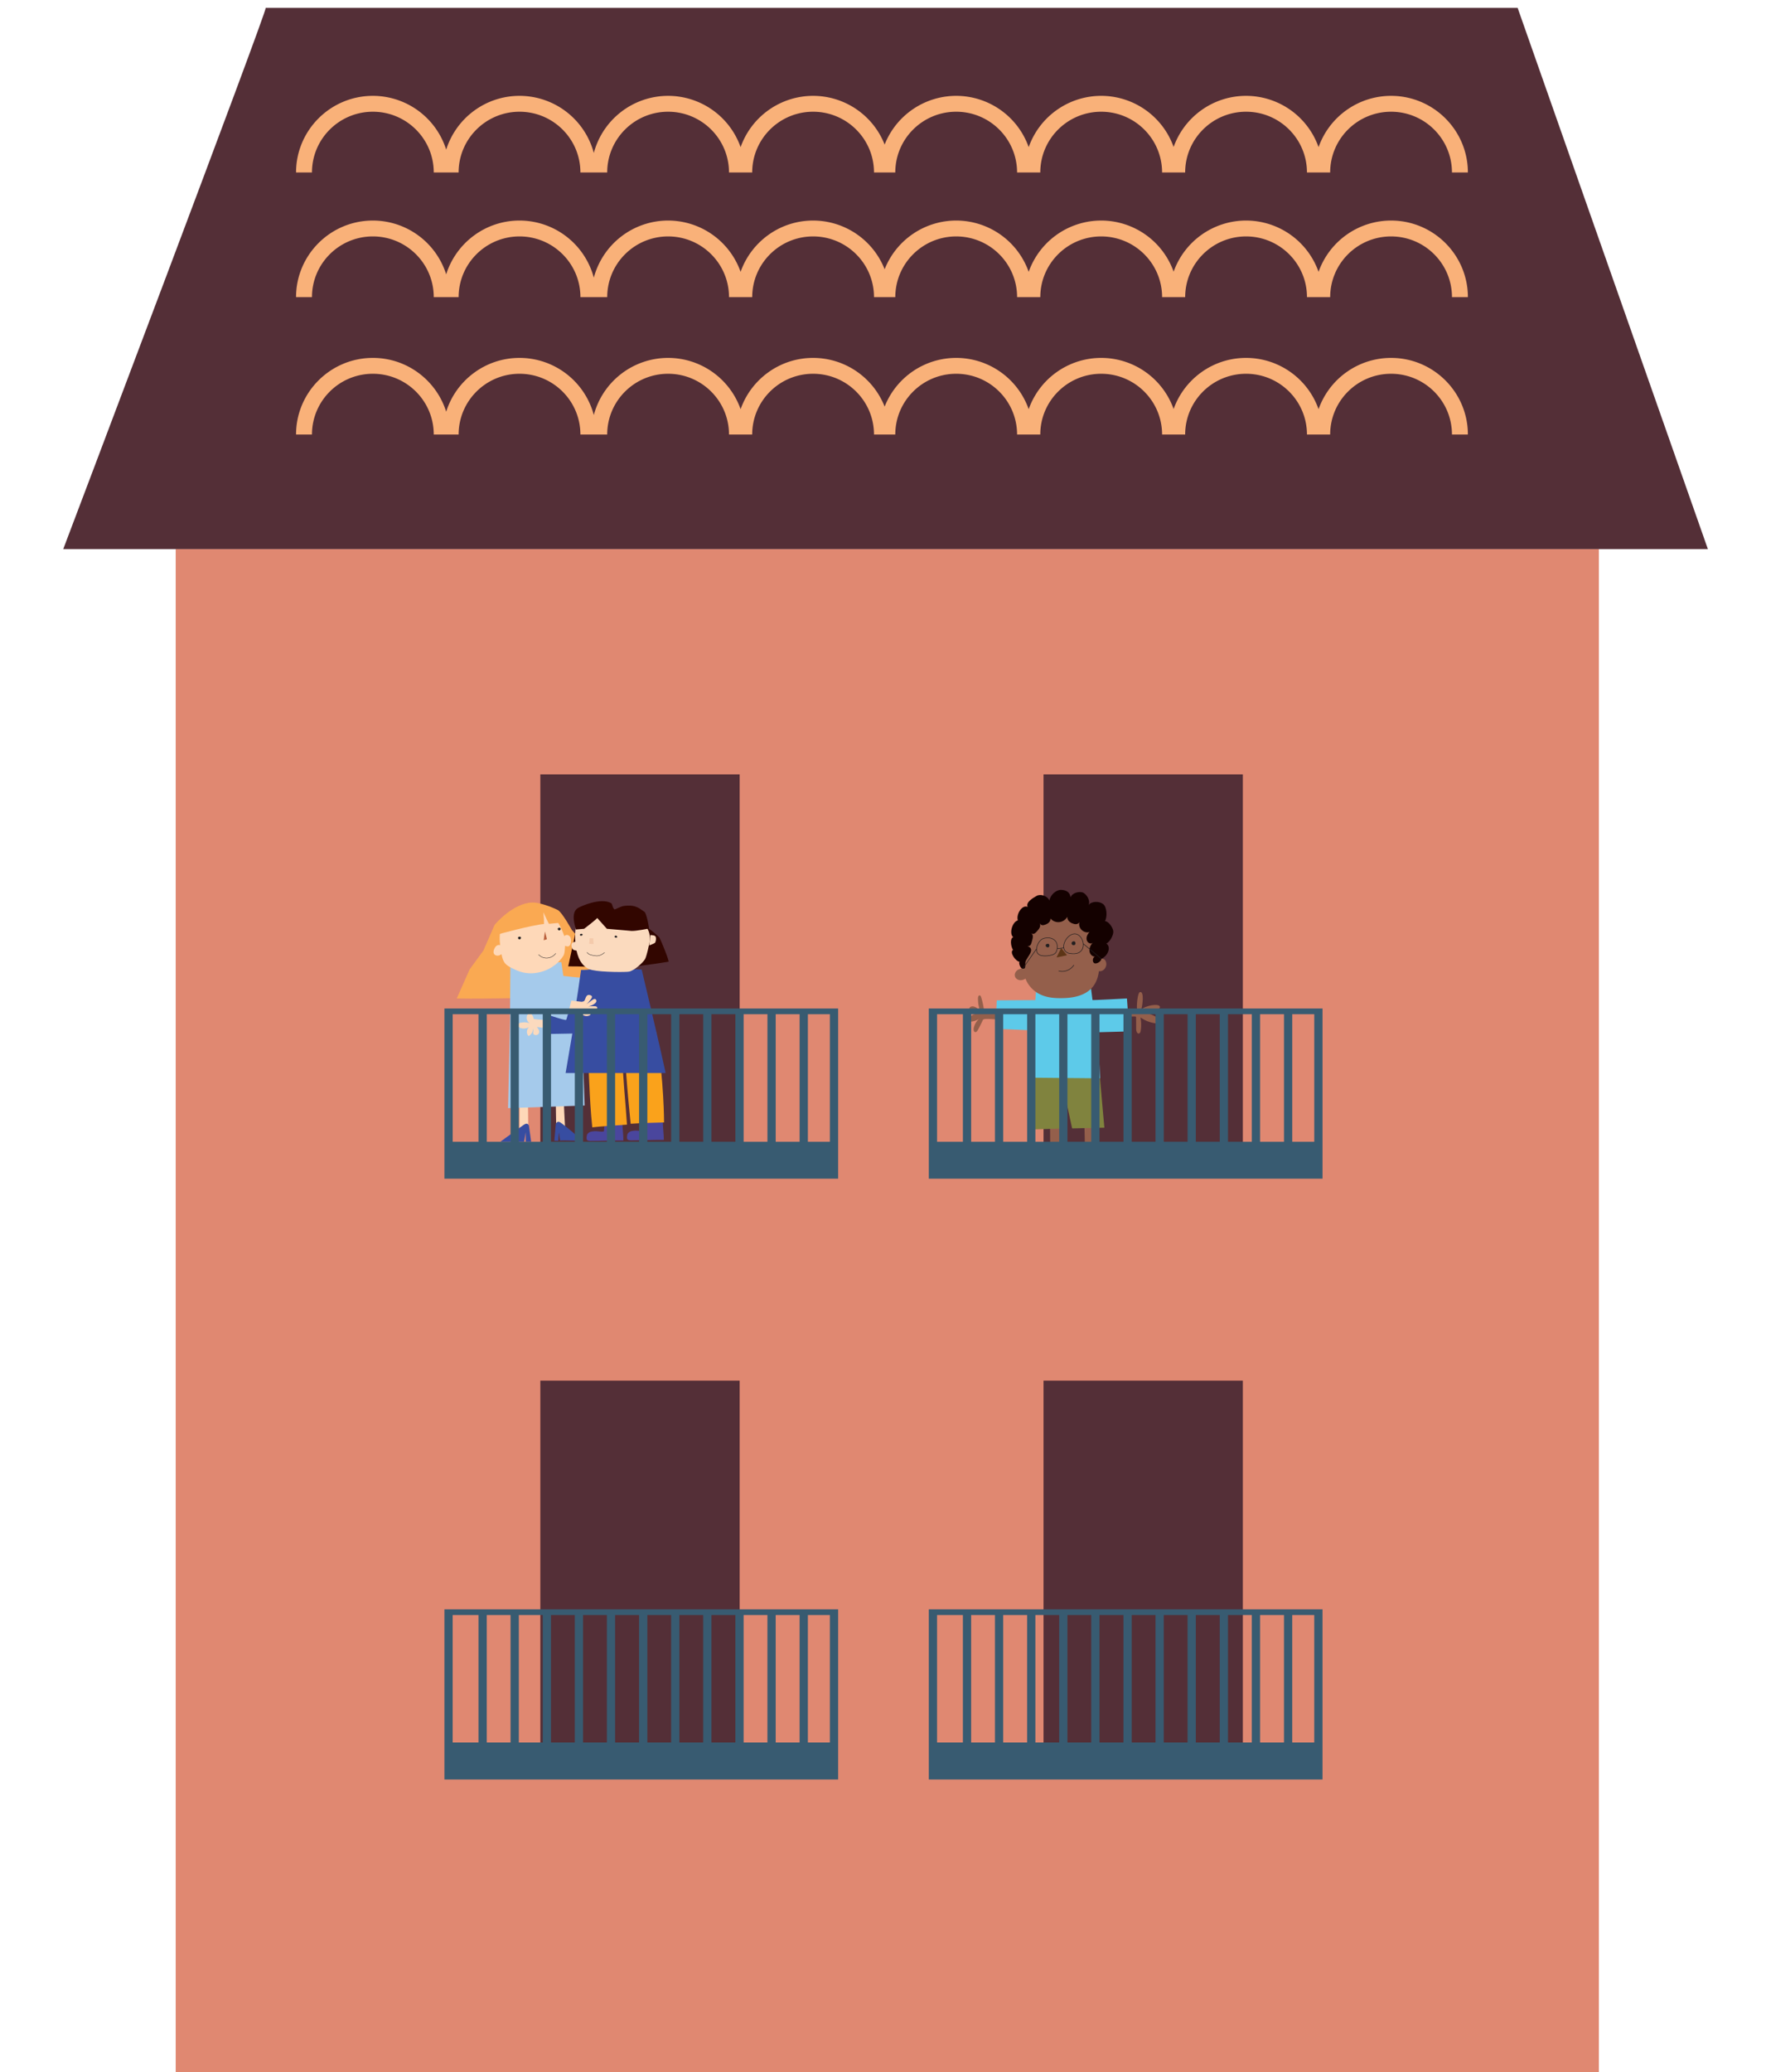 <svg xmlns="http://www.w3.org/2000/svg" width="224" height="262" fill="none" viewBox="0 0 224 262">
  <path fill="#E08871" d="M22.223 262V69.426h180.006V262H22.223Z"/>
  <path fill="#542F37" d="M33.603 1h.004-.004Zm.004 0h158.349l24.059 68.426H8S33.814 1.3 33.607 1Zm123.591 96.913h-25.21v47.091h25.21v-47.09Zm-88.854 0h25.21v47.091h-25.21v-47.09Zm88.854 76.665h-25.21v47.091h25.21v-47.091Zm-88.854 0h25.21v47.091h-25.21v-47.091Z"/>
  <path fill="#F9B179" d="M54.862 21.807c0-4.24-3.45-7.68-7.702-7.68s-7.702 3.44-7.702 7.68h-2.013c0-5.341 4.358-9.687 9.715-9.687a9.728 9.728 0 0 1 9.275 6.804c1.234-3.938 4.925-6.804 9.276-6.804a9.727 9.727 0 0 1 9.396 7.224 9.727 9.727 0 0 1 9.397-7.224 9.73 9.73 0 0 1 9.17 6.487 9.729 9.729 0 0 1 9.169-6.487 9.73 9.73 0 0 1 9.049 6.162 9.73 9.73 0 0 1 9.049-6.162 9.73 9.73 0 0 1 9.17 6.487 9.73 9.73 0 0 1 9.17-6.487 9.73 9.73 0 0 1 9.162 6.465c1.335-3.762 4.938-6.465 9.162-6.465a9.73 9.73 0 0 1 9.17 6.487 9.73 9.73 0 0 1 9.17-6.487c5.357 0 9.715 4.346 9.715 9.687h-2.013c0-4.24-3.45-7.68-7.702-7.68s-7.702 3.44-7.702 7.68h-2.936c0-4.24-3.45-7.68-7.702-7.68s-7.702 3.44-7.702 7.68h-2.92c0-4.24-3.45-7.68-7.702-7.68s-7.702 3.44-7.702 7.68h-2.936c0-4.24-3.45-7.68-7.702-7.68s-7.702 3.44-7.702 7.68h-2.694c0-4.24-3.45-7.68-7.702-7.68s-7.702 3.44-7.702 7.68h-2.935c0-4.24-3.45-7.68-7.702-7.68s-7.702 3.44-7.702 7.68h-3.39c0-4.24-3.45-7.68-7.701-7.68-4.252 0-7.702 3.44-7.702 7.68h-3.147Zm0 15.768h3.147c0-4.24 3.45-7.68 7.702-7.68s7.702 3.44 7.702 7.68h3.389c0-4.24 3.45-7.68 7.702-7.68s7.702 3.44 7.702 7.68h2.935c0-4.24 3.45-7.68 7.702-7.68s7.702 3.44 7.702 7.68h2.694c0-4.24 3.45-7.68 7.702-7.68s7.702 3.44 7.702 7.68h2.936c0-4.24 3.45-7.68 7.702-7.68s7.702 3.44 7.702 7.68h2.92c0-4.24 3.45-7.68 7.702-7.68s7.702 3.44 7.702 7.68h2.936c0-4.24 3.45-7.68 7.702-7.68s7.702 3.44 7.702 7.68h2.013c0-5.342-4.358-9.687-9.715-9.687a9.73 9.73 0 0 0-9.17 6.487 9.73 9.73 0 0 0-9.17-6.487 9.73 9.73 0 0 0-9.162 6.464 9.73 9.73 0 0 0-9.162-6.464 9.73 9.73 0 0 0-9.17 6.487 9.73 9.73 0 0 0-9.17-6.487 9.73 9.73 0 0 0-9.049 6.161 9.73 9.73 0 0 0-9.049-6.161c-4.232 0-7.841 2.713-9.17 6.487a9.73 9.73 0 0 0-9.17-6.487 9.727 9.727 0 0 0-9.396 7.224 9.727 9.727 0 0 0-9.396-7.224c-4.35 0-8.042 2.866-9.276 6.804a9.728 9.728 0 0 0-9.275-6.804c-5.357 0-9.715 4.345-9.715 9.686h2.013c0-4.24 3.45-7.68 7.702-7.68s7.702 3.44 7.702 7.68Zm10.848 9.686c-4.251 0-7.701 3.44-7.701 7.68h-3.147c0-4.24-3.45-7.68-7.702-7.68s-7.702 3.44-7.702 7.68h-2.013c0-5.341 4.358-9.687 9.715-9.687 4.35 0 8.042 2.867 9.275 6.805 1.234-3.938 4.925-6.805 9.276-6.805a9.727 9.727 0 0 1 9.396 7.224 9.727 9.727 0 0 1 9.397-7.224 9.73 9.73 0 0 1 9.17 6.487c1.328-3.773 4.937-6.487 9.169-6.487a9.73 9.73 0 0 1 9.049 6.162 9.73 9.73 0 0 1 9.049-6.162 9.73 9.73 0 0 1 9.17 6.487 9.73 9.73 0 0 1 9.17-6.487 9.73 9.73 0 0 1 9.162 6.465c1.335-3.762 4.938-6.465 9.162-6.465a9.73 9.73 0 0 1 9.17 6.487 9.73 9.73 0 0 1 9.17-6.487c5.357 0 9.715 4.346 9.715 9.687h-2.013c0-4.24-3.45-7.68-7.702-7.68s-7.702 3.44-7.702 7.68h-2.936c0-4.24-3.45-7.68-7.702-7.68s-7.702 3.44-7.702 7.68h-2.92c0-4.24-3.45-7.68-7.702-7.68s-7.702 3.44-7.702 7.68h-2.936c0-4.24-3.45-7.68-7.702-7.68s-7.702 3.44-7.702 7.68h-2.694c0-4.24-3.45-7.68-7.702-7.68s-7.702 3.44-7.702 7.68h-2.935c0-4.24-3.45-7.68-7.702-7.68s-7.702 3.44-7.702 7.68h-3.39c0-4.24-3.45-7.68-7.701-7.68Z"/>
  <path fill="#945F4B" d="M134.367 147.011c-.106-1.237-.181-5.824-.181-5.824l-1.377 1.011.045 4.813m-8.369-19.042a9.64 9.64 0 0 0-.378-1.856c-.03-.12-.106-.256-.212-.256-.136 0-.197.211-.197.377 0 .619.106 1.222.333 1.781-.181-.363-.484-.634-.832-.74-.167-.045-.348-.045-.484.061-.136.105-.182.362-.061.498.046.045.106.06.167.09.317.106.635.181.953.241-.53-.03-1.059.257-1.377.755a.243.243 0 0 0-.045.136c0 .09.105.105.181.12.454.031.923-.09 1.301-.362a2.29 2.29 0 0 0-.65 1.072c-.076.241-.046.603.181.618.137 0 .242-.136.318-.271.227-.408.439-.83.636-1.268.227-.498 5.265.709 5.039-.483-.273-1.448-4.162-.558-4.888-.498l.015-.015Zm19.325-.347c-.06-.739.121-2.263.409-2.173.469-.105.333 1.464.136 2.173.666-.513 2.285-.784 2.36-.302 0 .438-1.346.649-2.088.71.772.075 2.088.633 1.998 1.101-.061.241-.364.272-.606.241a4.236 4.236 0 0 1-1.77-.724 4.78 4.78 0 0 1 .03 1.675c-.015.136-.075.302-.197.347-.242.091-.378-.287-.378-.543 0-.513 0-1.026-.015-1.539 0-.317-5.024.754-4.676-.453.258-.875 4.01-.468 4.782-.513h.015Zm-6.538 19.434 1.332-.03-.122-5.643-1.377-1.509.167 7.182Z"/>
  <path fill="#80833E" d="m130.885 142.801 3.828-.12v-4.119l.893 4.119 4.086-.091c0 .211-.575-6.412-.575-6.412 0-.121-.303-1.932-.363-2.037-.137-.257-.469-.227-.727-.181-2.466.452-4.963 2.097-7.429 2.157 0 .996.181 4.029.287 6.684Z"/>
  <path fill="#5DCAE9" d="m130.963 126.461-4.888.03s-.121 2.746-.212 3.591l4.646.196.09 5.99 8.55.076c-.015.136-.257-5.824-.257-5.824l3.949-.106-.303-4.164s-4.479.241-4.358.196l-.272-2.173c-.015.166-6.839.8-6.839.8s-.091.784-.121 1.403l.015-.015Z"/>
  <path fill="#945F4B" d="M139.601 121.27c-.106-.06-.348-.045-.575 0-.152-2.022-1.135-3.953-2.588-4.964-1.437-.996-3.42-1.116-4.903-.151-1.331.875-1.543 3.259-1.876 4.889-.106.468-.197.935-.197 1.418-.212-.03-.499.046-.696.151-.242.136-.454.438-.408.755.045.362.408.573.726.573.212 0 .439-.075.62-.196a3.678 3.678 0 0 0 1.604 1.856c.999.573 2.134.633 3.239.603 1.558-.045 3.359-.467 4.1-2.127.182-.393.288-.845.348-1.283.182.03.363 0 .53-.12.242-.151.393-.453.408-.755 0-.256-.105-.543-.317-.649h-.015Z"/>
  <path fill="#231F20" d="M132.49 119.339c-.257.03-.242.196-.212.301.03.106.227.182.333.136.076-.03.121-.151.121-.181 0-.105-.045-.302-.227-.256m3.297-.317c-.257.03-.288.226-.257.317.03.09.136.226.363.151.076-.031.121-.151.121-.181 0-.106-.03-.302-.227-.287Z"/>
  <path fill="#5D3516" d="m134.216 119.867-.575 1.192 1.316-.272"/>
  <path stroke="#231F20" stroke-miterlimit="10" stroke-width=".07" d="M133.898 122.764c.696.211 1.498-.091 1.937-.74"/>
  <path fill="#140100" d="M129.993 119.625c.363.046.439-.286.544-.679.106-.392.197-.754-.121-.95.333.196.5.03.772-.272.272-.301.484-.603.318-.98.197.316.439.271.756.15.318-.12.621-.362.606-.754.605.694 1.649.588 2.133-.211-.015.407.258.664.606.815.348.15.696.181.923-.136-.227.769.605 1.478 1.286 1.237-.257.241-.454.634-.363 1.011.09.377.544.588.786.317-.272.271-.484.679-.438 1.086.045.408.408.785.756.664-.318.045-.454.604-.196.83.257.226.953-.181.938-.528.756-.287 1.316-1.418.635-1.931.409-.136.938-1.072.878-1.555-.061-.482-.605-1.252-1.044-1.267.302-.573.242-1.78-.242-2.158-.485-.377-1.453-.392-1.846.121.257-.513-.182-1.313-.666-1.554-.484-.241-1.438.03-1.604.588-.091-.694-.59-.935-1.211-.95-.62-.015-1.362.649-1.467 1.343-.258-.589-1.12-.875-1.635-.574-.514.302-1.377.8-1.119 1.388-.681-.331-1.483.906-1.241 1.705-.681.151-1.15 1.675-.575 2.128-.454.121-.318 1.177-.031 1.599-.484.287.318 1.449.863 1.524-.212-.03.03.77.272.83.606.166.348-.543.439-.86.167-.573 1.317-1.584.288-1.961v-.016Z"/>
  <path stroke="#231F20" stroke-miterlimit="10" stroke-width=".07" d="M131.492 120.742c.166.091.348.106.529.121.333.015.666-.015.984-.106.197-.045.409-.136.53-.302.075-.105.121-.241.151-.362.045-.181.045-.362.03-.543-.091-.95-1.165-1.131-1.831-.845-.62.272-1.18 1.645-.393 2.037Zm2.207-.785.832-.105m.832.709c.363.06.757.06 1.09-.106 1.15-.603.363-2.671-.772-2.339-1.059.317-1.771 2.203-.333 2.46l.015-.015Zm-6.019 1.931 1.785-2.55m5.898-.603 2.255 1.886"/>
  <path fill="#324CA0" d="m134.289 145.186-1.498.09v.755c-.575.06-1.483.15-2.073.437-.151.076-.317.211-.348.407-.121.815.379.725.515.755l3.48-.181-.091-2.263h.015Zm4.282.105-1.347.03v.8c-.544.06-1.634.151-2.209.453-.151.075-.318.211-.348.407-.121.815.378.724.515.754l3.48-.181-.091-2.263Z"/>
  <path fill="#FED8B8" d="M65.685 142.862c.378-.03.771 0 1.135.105-.016-1.72-.046-3.44-.06-5.16 0-.015-.864.136-.97.302-.211.302-.075.981-.075 1.328 0 1.146 0 2.278-.015 3.425h-.015Zm4.704.06h1.104a206.998 206.998 0 0 1-.242-5.341c-.333.106-.711.151-1.044.06.121.363.106 5.281.182 5.281Z"/>
  <path fill="#374DA1" d="M63.277 144.371s2.119-.015 3.011 0c0 0 .03-.196.076-.422.046-.287.121-.634.136-.785v1.207h.681l-.287-2.082c-.167-.242-.318-.302-.742 0-.907.664-1.967 1.403-2.875 2.082Zm10.411-.151c-.802.06-2.027-.06-2.844 0-.046-.226-.106-.8-.137-1.026-.045.151-.09 1.041-.09 1.041h-.5l.182-2.142c.136-.242.317-.347.62-.136.832.573 2.028 1.66 2.754 2.248l.015.015Z"/>
  <path fill="#FAA952" d="m62.581 116.895-1.437 3.289-1.74 2.384-1.635 3.682c2.255.045 4.51 0 6.764-.031 4.101-.075 8.202-.15 12.302-.241l-.317-2.595-2.104-3.425-2.088-2.369s-1.24-2.248-1.77-2.52c-.832-.422-2.36-.966-3.193-.951-2.482.046-4.767 2.777-4.767 2.777h-.015Z"/>
  <path fill="#A5CAEB" d="m64.519 128.649-.257 11.467 9.684-.332-.575-16.205c.212.105-2.118-.181-2.118-.181l-.258-1.751-6.446.589-.045 6.397.015.016Z"/>
  <path fill="#FED8B8" d="M72.19 118.63a.589.589 0 0 0-.363-.392c-.167-.046-.363 0-.44.151-.03-.076-.06-.151-.09-.242-.333-.815-.68-1.675-1.347-2.233-2.254-1.886-6.28-.694-6.688 1.871a6.528 6.528 0 0 0 0 1.72.51.51 0 0 0-.439.076c-.136.09-.227.241-.302.392-.091.211-.152.468-.015.664.105.151.287.211.469.196.166 0 .333-.091.454-.196.06.317.136.573.212.754.272.694.938.936 1.603 1.253 2.058.98 4.737.181 5.993-1.766.211-.317.196-.89.242-1.282.12.03.242.09.363.075.227-.03.333-.287.363-.513.03-.181.03-.362-.03-.543l.015.015Z"/>
  <path fill="#FAA952" d="M62.9 118.192c-.091-.03 4.524-1.252 5.901-1.358.015-.513-.03-.98-.076-1.493.212.452.666 1.433.697 1.463.045.03.74-.09 1.8-.135-.03-.498-.363-.936-.756-1.208-.394-.271-.863-.422-1.317-.573-1.12-.362-2.3-.588-3.42-.09-1.12.497-2.935 1.976-2.86 3.41l.03-.016Z"/>
  <path fill="#BA613E" d="M68.936 117.785c-.076.377-.121.709-.167 1.102.137-.031.273-.076.41-.136-.077-.317-.243-.936-.243-.966Z"/>
  <path fill="#231F20" d="M65.609 118.464s.166-.045.227 0c.06.045.075.166.015.226a.171.171 0 0 1-.227.061c-.076-.046-.121-.136-.091-.212 0-.03.076-.09.076-.09m5.023-1.117s.166-.045.227 0c.06.045.076.166.015.226a.171.171 0 0 1-.227.061c-.076-.045-.12-.136-.09-.211 0-.031.075-.091.075-.091"/>
  <path stroke="#231F20" stroke-miterlimit="10" stroke-width=".05" d="M68.121 120.697c.59.649 1.62.574 2.18-.151"/>
  <path fill="#FBDABE" d="M67.498 128.815a1.066 1.066 0 0 0-.272-.574c-.06-.075-.167-.151-.272-.136-.076 0-.122.061-.167.106-.303.362-.197.92.227 1.177a2.15 2.15 0 0 0-1.12-.075.495.495 0 0 0-.287.12c-.106.106-.106.272 0 .393.106.12.257.181.424.211.363.06.771-.045 1.028-.272-.453.272-.56.875-.196 1.237.348-.196.56-.543.544-.905.152.181-.06.468.076.664.106.151.393.151.545.045.151-.105.197-.317.151-.483-.045-.166-.166-.316-.272-.467a32.33 32.33 0 0 0 2.996.271c.06 0 .12 0 .181-.03.03-.03.061-.06.061-.105.076-.212.288-.74.106-.936-.182-.211-.681-.106-.953-.09-.939.045-1.877 0-2.8-.121v-.03Z"/>
  <path fill="#4A469D" d="M76.397 143.058c-.605.106-.726-.105-1.437 0-.151.03-.348 0-.65.317-.107.106-.152.573-.091.709.06.151.302.181.499.181 1.165 0 2.966-.075 4.13-.06 0-.785-.135-1.599-.12-2.384-.363 0-2.028-.136-2.24.166l-.106 1.056.015.015Zm5.113-.075c-.605.105-.726-.106-1.437 0-.151.03-.348 0-.65.316-.106.106-.152.574-.091.71.06.15.302.181.5.181 1.164 0 2.965-.076 4.13-.061 0-.784-.136-1.599-.121-2.384-.363 0-2.028-.135-2.24.166l-.105 1.056.015.016Z"/>
  <path fill="#FAA21B" d="M74.912 142.545c.908-.121 3.299-.256 4.388-.347-.181-2.897-.53-5.93-.59-8.797.862-.075-.514.031.363-.03.076 2.777.696 8.721.696 8.721 1.06-.09 4.222-.166 4.222-.166s.015-5.13-.984-11.391c.06.392-8.76 1.388-8.76 1.388.332 4.225.241 6.397.665 10.622Z"/>
  <path fill="#374DA1" d="M69.074 130.761c.015-.754.091-1.659.106-2.414 0 0 2.285-.121 3.45-.151.197-.739.863-5.552.863-5.552 1.059.03 2.103-.227 2.103-.227l.726-2.912c.091-.06 3.571.377 3.571.377s-.106 2.641-.075 2.641c.363 0 1.346.075 1.346.075s2.255 9.446 3.027 13.082H71.54l.847-4.994-3.284.06-.03.015Z"/>
  <path fill="#320600" d="M71.871 122.191c3.178-.03 5.311.362 5.81.317 1.56-.136 5.372-.649 6.87-.906.137-.03-.907-2.625-1.134-3.017-.167-.302-2.346-2.098-3.98-2.701-2.936-1.086-5.523-.845-6.567 1.66l-.999 4.647Z"/>
  <path fill="#FBDABE" d="m76.502 115.597-3.647 1.569s-.182.694-.076 2.022c.106 1.328.53 3.108 2.119 3.471 1.27.286 4.373.271 4.675.196.651-.136 1.725-1.117 1.998-1.554.227-.393.514-1.811.56-2.022.393-1.856-.939-2.897-2.18-3.455-1.24-.559-2.496-.166-3.464-.227h.015Z"/>
  <path stroke="#231F20" stroke-miterlimit="10" stroke-width=".05" d="M74.246 120.41a.776.776 0 0 0 .363.287c.152.06.318.09.485.121.12.015.257.045.378.045.378 0 .726-.196.999-.423"/>
  <path fill="#320600" d="M81.494 115.28c-.575-.347-1.014-.95-2.618-.724-.333.045-1.12.468-1.15.438-.287-.242-.227-.589-.408-.785-1.302-.769-3.844.377-4.222.604-.984.603-.318 2.399-.257 2.715l1.044-.09s1.664-1.267 1.65-1.373l1.225 1.373 3.117.272c.575.03 2.194-.302 2.194-.302.076 0-.303-1.962-.56-2.113l-.015-.015Z"/>
  <path fill="#F4CAAB" d="m74.58 118.63-.06.709.56.03-.046-.724-.454-.015Z"/>
  <path fill="#231F20" d="M73.356 118.147v.106s.015.03.03.03c.06.045.151.045.227 0 .075-.045.09-.121.045-.181-.045-.03-.166-.045-.212-.015 0 0-.03 0-.075.06h-.015Zm4.598.422s.075-.045.106-.06v-.045c0-.076-.061-.136-.137-.151-.075-.015-.166.03-.196.091 0 .06.06.15.12.15h.107v.015Z"/>
  <path fill="#FBDABE" d="M82.253 118.223c.152.03.47.03.59.12.212.166.122.649.03.83-.06.106-.332.181-.438.242-.03.015-.318.12-.318.151l.151-1.343h-.015Zm-9.306.814c-.136.045-.439.076-.544.166-.227.181-.106.739.12.89.106.076.742.151.772.257l-.348-1.313Z"/>
  <path fill="#FED8B8" d="M73.446 127.864c.015.498.696.8 1.195.483.349-.468-.272-.256-.802-.664.364.136.818.211 1.226.181.409-.03.742-.603.182-.633-.363-.016-.757 0-1.135.105.514-.075 1.513-.452 1.286-.905-.227-.392-.726.287-1.24.543.211-.136.393-.377.56-.603.135-.197.287-.408-.031-.529-.575-.196-.59.393-.772.694-.06.106-.393.136-.333.136.076 0-2.814-.317-2.814-.317l-.772.996c1.12.212 2.27.377 3.435.513h.015Z"/>
  <path fill="#A5CAEB" d="M68.77 124.967c-.197.151-.817 2.882-.817 2.882s3.556 1.268 3.662 1.102c.106-.166.817-3.109.817-3.109l-3.662-.875Z"/>
  <path fill="#385B71" fill-rule="evenodd" d="M167.275 149.033h-49.798v-21.516h49.798v21.516Zm-41.431-4.662h-3.011v-16.13h3.011v16.13Zm1.044 0h3.026v-16.13h-3.026v16.13Zm7.081 0h-3.011v-16.13h3.011v16.13Zm1.044 0h3.01v-16.13h-3.01v16.13Zm7.085 0h-3.03v-16.13h3.03v16.13Zm8.109 0h-3.011v-16.13h3.011v16.13Zm1.044 0h3.026v-16.13h-3.026v16.13Zm7.081 0h-3.011v-16.13h3.011v16.13Zm1.044 0h3.027v-16.13h-3.027v16.13Zm6.855 0h-2.784v-16.13h2.784v16.13Zm-20.079-16.13v16.13h-3.01v-16.13h3.01Zm-24.363 0v16.13h-3.268v-16.13h3.268ZM56.21 225.003h49.799v-21.516H56.211v21.516Zm48.755-4.677v-16.114h-2.784v16.114h2.784Zm-3.828 0v-16.114h-3.026v16.114h3.026Zm-4.07 0h-3.011v-16.114h3.01v16.114Zm-4.055 0v-16.114h-3.026v16.114h3.026Zm-4.07 0H85.93v-16.114h3.01v16.114Zm-4.055 0v-16.114h-3.01v16.114h3.01Zm-7.085 0h3.03v-16.114h-3.03v16.114Zm-4.055-16.114h3.01v16.114h-3.01v-16.114Zm-1.044 16.114v-16.114h-3.01v16.114h3.01Zm-7.08-16.114h3.025v16.114h-3.026v-16.114Zm-1.045 16.114v-16.114h-3.01v16.114h3.01Zm-7.323-16.114h3.268v16.114h-3.268v-16.114Zm60.222 20.791h49.798v-21.516h-49.798v21.516Zm5.356-4.677h3.011v-16.114h-3.011v16.114Zm7.081 0h-3.026v-16.114h3.026v16.114Zm1.044 0h3.011v-16.114h-3.011v16.114Zm7.065 0h-3.01v-16.114h3.01v16.114Zm1.045 0h3.03v-16.114h-3.03v16.114Zm8.128 0h3.011v-16.114h-3.011v16.114Zm7.081 0h-3.026v-16.114h3.026v16.114Zm1.044 0h3.011v-16.114h-3.011v16.114Zm7.082 0h-3.027v-16.114h3.027v16.114Zm1.044 0h2.784v-16.114h-2.784v16.114Zm-17.295 0v-16.114h-3.01v16.114h3.01Zm-24.363 0v-16.114h-3.268v16.114h3.268ZM56.21 149.033h49.799v-21.516H56.211v21.516Zm5.358-4.662h3.01v-16.13h-3.01v16.13Zm4.054-16.13v16.13h3.026v-16.13h-3.026Zm4.07 0h3.011v16.13h-3.01v-16.13Zm7.066 0h-3.01v16.13h3.01v-16.13Zm1.044 0h3.03v16.13h-3.03v-16.13Zm8.129 0h3.01v16.13h-3.01v-16.13Zm7.08 0h-3.025v16.13h3.026v-16.13Zm1.045 0h3.01v16.13h-3.01v-16.13Zm7.081 0h-3.026v16.13h3.026v-16.13Zm1.044 0h2.784v16.13h-2.784v-16.13Zm-17.294 0v16.13h-3.01v-16.13h3.01Zm-24.364 16.13h-3.268v-16.13h3.268v16.13Z" clip-rule="evenodd"/>
</svg>

